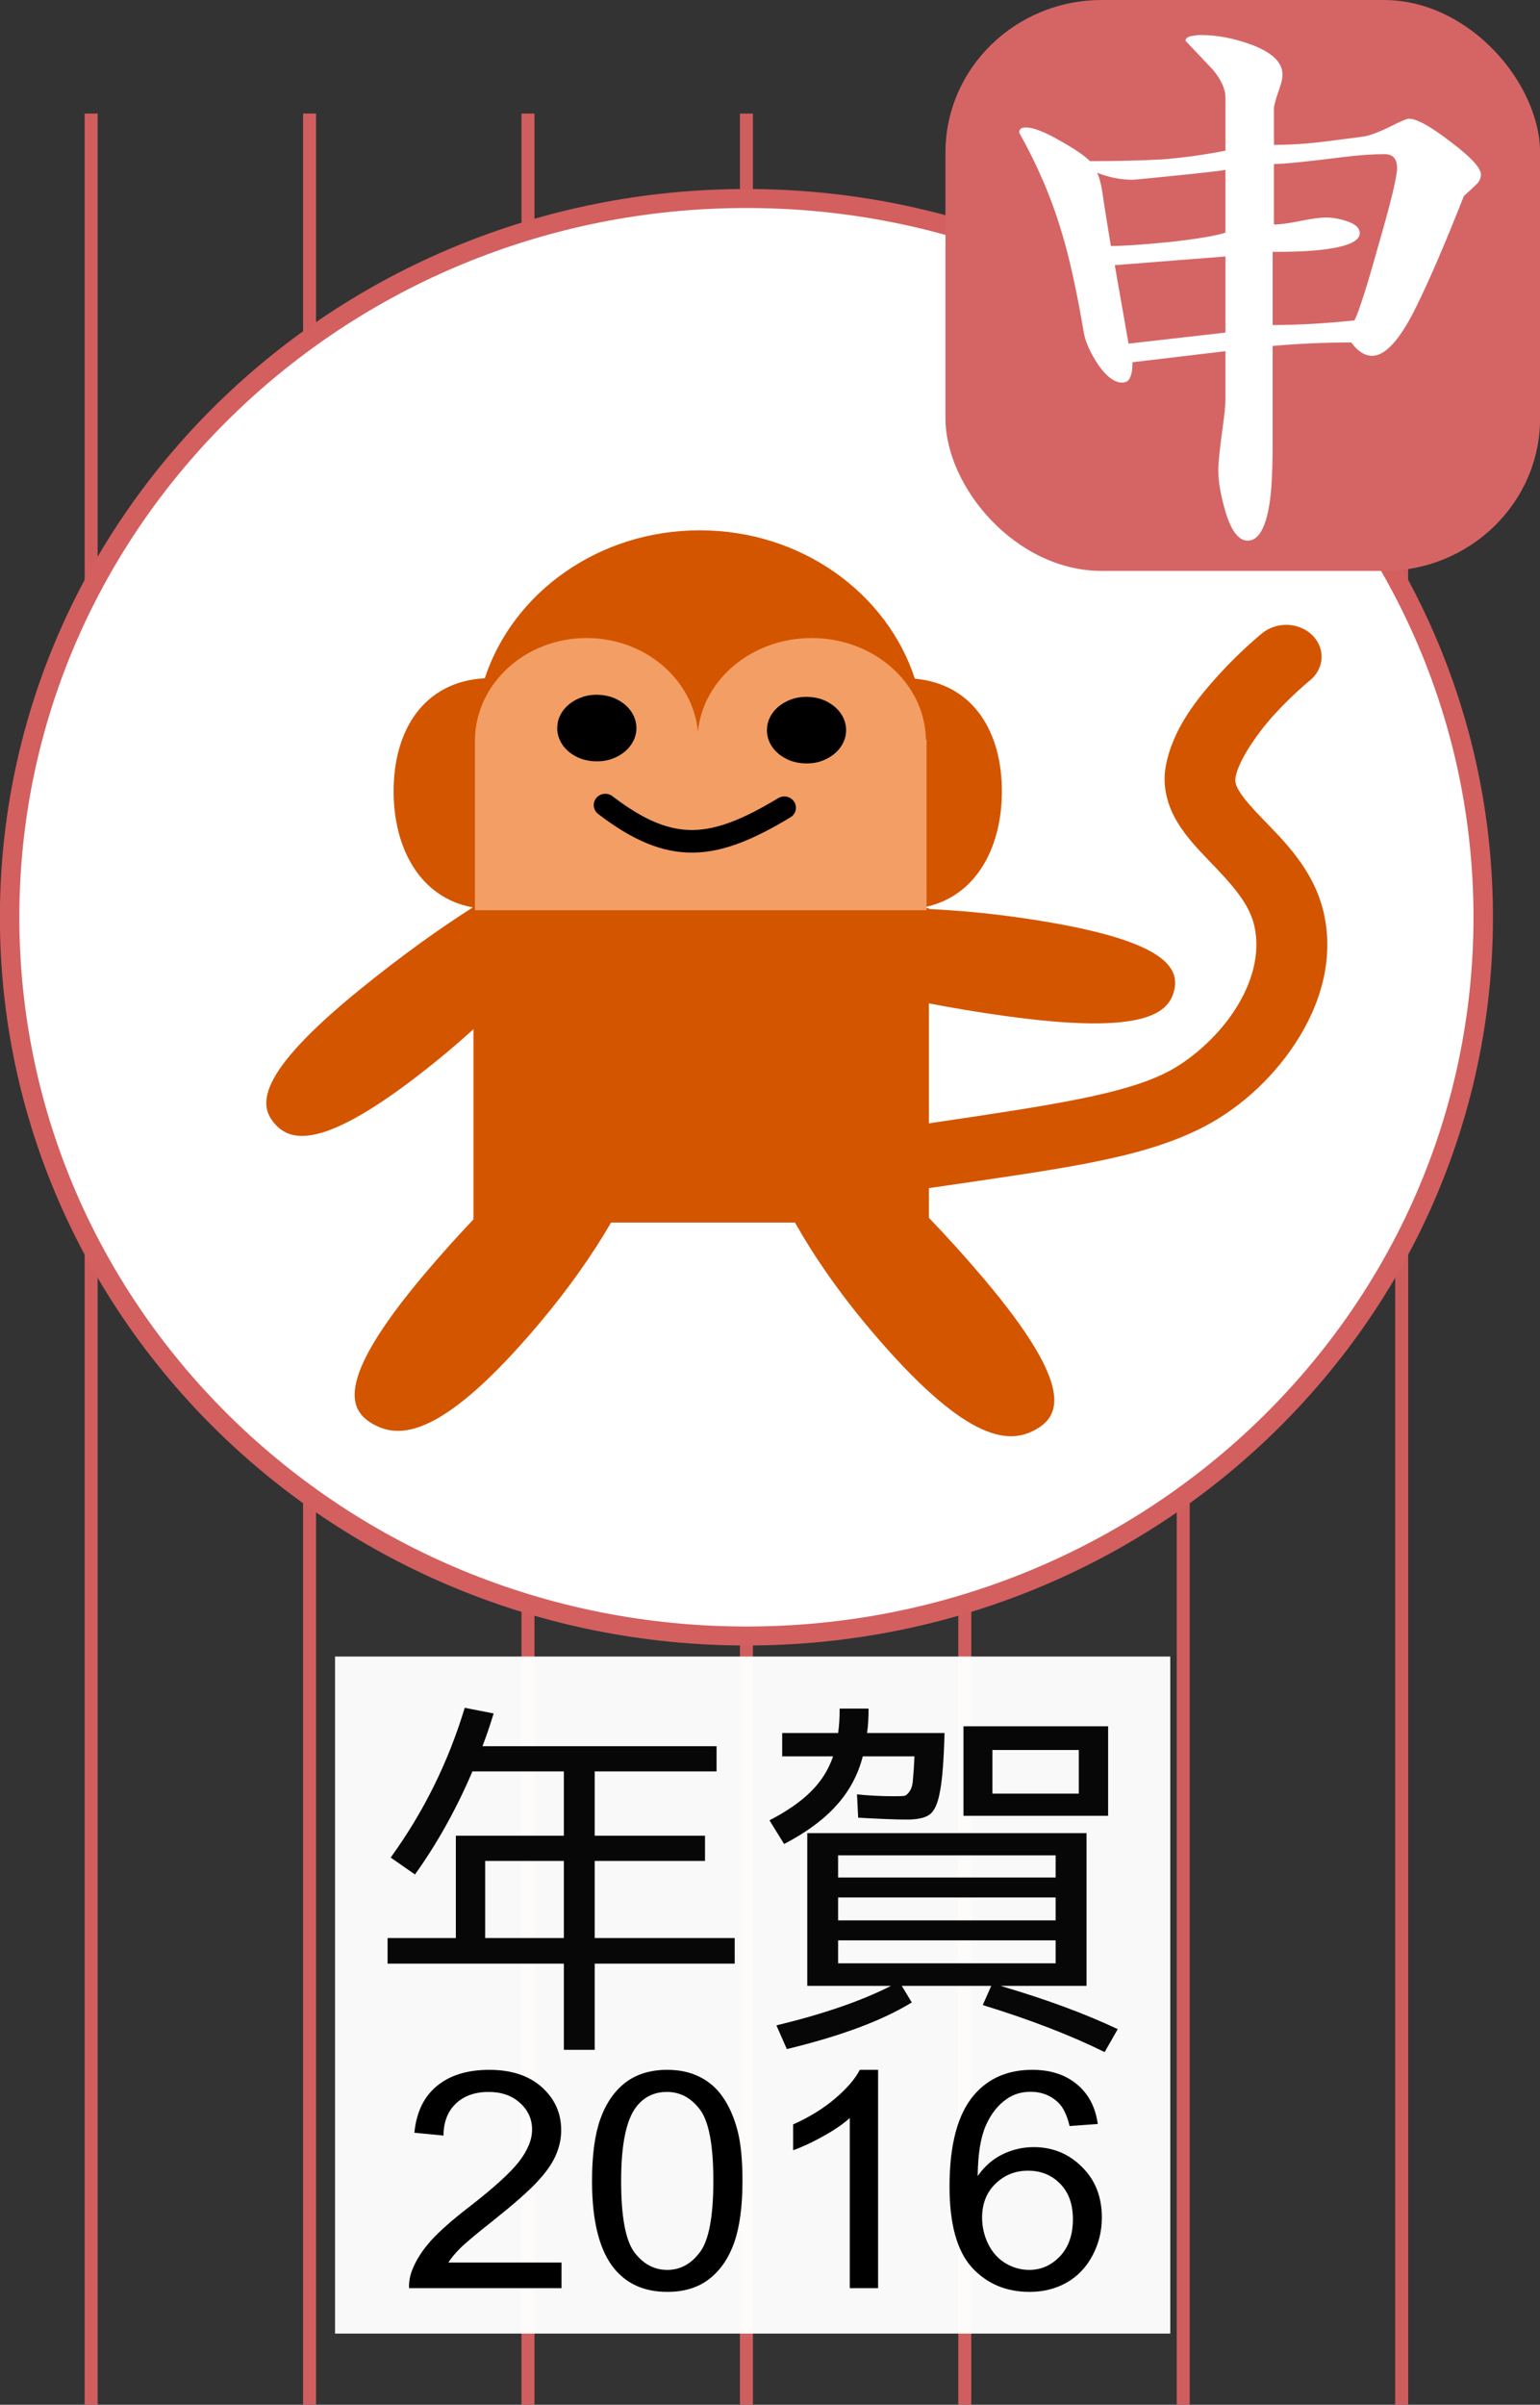 <?xml version="1.0" encoding="UTF-8"?>
<svg version="1.0" viewBox="0 0 535.75 836.33" xmlns="http://www.w3.org/2000/svg">
<rect x="0" y="0" width="535.75" height="836.33" fill="#333333" stroke="none"/>
<g transform="translate(-134.29 -81.341)">
<g transform="matrix(2.257 0 0 2.201 95.315 102.96)">
<g transform="translate(-13.54 8.124)">
<g transform="translate(19.421,78.027)" fill="#d35f5f" opacity=".99">
<rect x="192.77" y="-78.027" width="2" height="362"/>
<rect x="159.1" y="-78.027" width="2" height="362"/>
<rect x="125.44" y="-78.027" width="2" height="362"/>
<rect x="91.769" y="-78.027" width="2" height="362"/>
<rect x="58.103" y="-78.027" width="2" height="362"/>
<rect x="24.436" y="-78.027" width="2" height="362"/>
<rect x="226.44" y="-78.027" width="2" height="362" opacity=".98"/>
</g>
<path d="m259.43 126.99c0 62.723-50.847 113.57-113.57 113.57-62.723 0-113.57-50.847-113.57-113.57 0-62.723 50.847-113.57 113.57-113.57 62.723 0 113.57 50.847 113.57 113.57z" fill="#fff" stroke="#d35f5f" stroke-width="3"/>
</g>
<path d="m68.911 251.93h128.74v106.98h-128.74v-106.98z" fill="#fff" opacity=".97"/>
<g transform="translate(-170.35 -405.34)" opacity=".97">
<path d="m259.25 665.37 4.459 0.892c-0.595 1.982-1.169 3.706-1.724 5.172h36.086v3.983h-18.786v10.166h17.003v3.983h-17.003v12.187h21.58v4.043h-21.58v13.614h-4.756v-13.614h-27.169v-4.043h10.523v-16.17h16.646v-10.166h-14.09c-2.497 5.985-5.45 11.414-8.858 16.289l-3.745-2.675c5.073-7.174 8.878-15.061 11.414-23.661m15.279 24.196h-12.128v12.187h12.128v-12.187"/>
<path d="m317.04 665.49h4.459c-2e-5 1.506-0.079 2.794-0.238 3.864h11.95c-0.119 4.36-0.357 7.451-0.713 9.274-0.317 1.823-0.832 3.012-1.546 3.567-0.674 0.555-1.863 0.832-3.567 0.832-1.625 3e-5 -4.122-0.099-7.491-0.297l-0.178-3.686c1.823 0.198 3.745 0.297 5.767 0.297 0.753 4e-5 1.268-0.02 1.546-0.059 0.277-0.079 0.555-0.337 0.832-0.773 0.277-0.436 0.436-1.03 0.476-1.784 0.079-0.793 0.159-2.021 0.238-3.686h-7.966c-0.753 2.973-2.12 5.569-4.102 7.788-1.942 2.22-4.617 4.241-8.026 6.064l-2.259-3.745c2.695-1.427 4.816-2.933 6.361-4.518 1.585-1.585 2.735-3.448 3.448-5.588h-7.847v-3.686h8.62c0.159-1.07 0.238-2.358 0.238-3.864m-0.238 26.693h33.53v-3.508h-33.53v3.508m0 3.151v3.627h33.53v-3.627h-33.53m0 6.777v3.627h33.53v-3.627h-33.53m25.029 7.194c6.976 2.101 13 4.38 18.073 6.837l-2.021 3.627c-5.232-2.655-11.494-5.133-18.786-7.431l1.308-3.032h-13.792l1.546 2.616c-4.518 2.854-10.939 5.311-19.262 7.372l-1.605-3.745c7.213-1.784 13.099-3.864 17.657-6.242h-8.145-4.756v-24.137h43.042v24.137h-13.257m-1.248-26.872h-4.459v-14.149h22.294v14.149h-17.835m0-3.508h13.317v-6.896h-13.317v6.896"/>
</g>
<path d="m103.82 347.68v4.055h-23.503c-0.032-1.016 0.137-1.992 0.509-2.93 0.598-1.547 1.552-3.07 2.862-4.57 1.326-1.5 3.234-3.234 5.724-5.203 3.865-3.062 6.476-5.484 7.834-7.266 1.358-1.797 2.037-3.492 2.037-5.086-3.1e-5 -1.672-0.623-3.078-1.868-4.219-1.229-1.156-2.838-1.734-4.827-1.734-2.102 3e-5 -3.784 0.609-5.045 1.828-1.261 1.219-1.9 2.906-1.916 5.062l-4.487-0.445c0.307-3.234 1.463-5.695 3.468-7.383 2.005-1.703 4.697-2.555 8.077-2.555 3.412 3e-5 6.112 0.914 8.101 2.742 1.989 1.828 2.983 4.094 2.983 6.797-2e-5 1.375-0.291 2.727-0.873 4.055-0.582 1.328-1.552 2.727-2.911 4.195-1.342 1.469-3.582 3.484-6.719 6.047-2.619 2.125-4.301 3.57-5.045 4.336-0.744 0.75-1.358 1.508-1.843 2.273h17.439m4.705-12.891c0-4.062 0.428-7.328 1.286-9.797 0.873-2.484 2.159-4.398 3.857-5.742 1.714-1.344 3.865-2.016 6.452-2.016 1.908 3e-5 3.582 0.375 5.021 1.125 1.439 0.734 2.628 1.805 3.565 3.211 0.938 1.391 1.674 3.094 2.207 5.109 0.534 2 0.8 4.703 0.8 8.109-2e-5 4.031-0.429 7.289-1.286 9.773-0.857 2.469-2.143 4.383-3.857 5.742-1.698 1.344-3.848 2.016-6.452 2.016-3.428 0-6.12-1.188-8.077-3.562-2.345-2.859-3.517-7.516-3.517-13.969m4.487 0c-1e-5 5.641 0.679 9.398 2.037 11.273 1.374 1.859 3.064 2.789 5.069 2.789 2.005 1e-5 3.687-0.937 5.045-2.812 1.374-1.875 2.062-5.625 2.062-11.25-2e-5 -5.656-0.687-9.414-2.062-11.273-1.358-1.859-3.056-2.789-5.093-2.789-2.005 3e-5 -3.606 0.82-4.802 2.461-1.504 2.094-2.256 5.961-2.256 11.602m39.608 16.945h-4.366v-26.883c-1.051 0.969-2.434 1.938-4.148 2.906-1.698 0.969-3.226 1.695-4.584 2.18v-4.078c2.442-1.109 4.576-2.453 6.403-4.031 1.827-1.578 3.121-3.109 3.881-4.594h2.814v34.5m33.86-25.945-4.342 0.328c-0.388-1.656-0.938-2.859-1.649-3.609-1.18-1.203-2.636-1.805-4.366-1.805-1.391 3e-5 -2.611 0.375-3.663 1.125-1.375 0.969-2.458 2.383-3.25 4.242-0.792 1.859-1.205 4.508-1.237 7.945 1.051-1.547 2.337-2.695 3.857-3.445 1.52-0.75 3.113-1.125 4.778-1.125 2.911 2e-5 5.385 1.039 7.422 3.117 2.054 2.062 3.08 4.734 3.08 8.016-3e-5 2.156-0.485 4.164-1.455 6.023-0.954 1.844-2.272 3.258-3.954 4.242-1.682 0.984-3.59 1.477-5.724 1.477-3.638 0-6.605-1.289-8.902-3.867-2.296-2.594-3.444-6.859-3.444-12.797-1e-5 -6.641 1.269-11.469 3.808-14.484 2.215-2.625 5.199-3.938 8.95-3.938 2.797 3e-5 5.085 0.758 6.864 2.273 1.795 1.516 2.87 3.609 3.226 6.281m-17.827 14.812c0 1.453 0.315 2.844 0.946 4.172 0.647 1.328 1.544 2.344 2.692 3.047 1.148 0.688 2.353 1.031 3.614 1.031 1.843 1e-5 3.428-0.719 4.754-2.156 1.326-1.438 1.989-3.391 1.989-5.859-2e-5 -2.375-0.655-4.242-1.965-5.602-1.31-1.375-2.959-2.062-4.948-2.062-1.973 2e-5 -3.646 0.688-5.021 2.062-1.374 1.359-2.062 3.148-2.062 5.367"/>
<g transform="matrix(.532 0 0 .491 -49.79 -65.295)">
<g transform="matrix(.938 0 0 .938 22.009 26.48)">
<path d="m327.06 274.16c-31.25 0-57.7 21.36-66.4 50.75-18.85 1.17-28.21 17.82-28.16 38.93 0.05 19.61 8.26 36.42 24.47 39.69-10.48 7.38-22.37 16.9-34.53 27.85-33.32 30-31.63 40.58-26.28 46.84s16.39 7.88 49.72-22.13c3.97-3.58 7.73-7.2 11.28-10.78v65.25c-4.94 5.8-9.96 11.98-14.94 18.53-28.8 37.86-23.45 47.6-15.25 52.19 8.2 4.6 21.48 3.17 50.28-34.69 9.31-12.24 16.81-24.18 22.41-34.93h56.81c5.69 11.21 13.47 23.85 23.31 36.78 28.8 37.86 42.09 39.28 50.28 34.68 8.2-4.59 13.56-14.32-15.25-52.18-5.67-7.46-11.38-14.45-16.97-20.91v-10.19c41.92-6.8 64.42-10.01 83.07-20 11.66-6.24 22.41-16.67 30.06-29.59s12.18-28.74 8.81-44.94c-3.09-14.88-12.46-24.74-18.9-32.19-3.23-3.72-5.78-6.91-7.07-9.28-1.29-2.36-1.48-3.45-1.22-5.09 0.85-5.3 6.23-14.42 11.88-21.31s10.94-11.66 10.94-11.66c3.4-2.98 4.61-7.75 3.06-12s-5.54-7.1-10.06-7.19c-2.85-0.05-5.61 1-7.69 2.94 0 0-6.43 5.76-13.19 14-6.75 8.24-14.49 18.8-16.56 31.78-1.13 7.08 0.8 13.83 3.62 19 2.83 5.18 6.37 9.25 9.72 13.13 6.7 7.75 12.39 14.42 14.03 22.34 1.98 9.48-0.63 19.89-6.22 29.31-5.58 9.43-14.15 17.48-21.56 21.44-13.2 7.07-33.22 10.65-72.72 17.09v-41.15c7.23 1.54 14.91 2.97 22.91 4.22 44.3 6.92 51.45-1.06 52.94-9.16 1.48-8.1-4.23-17.67-48.53-24.59-9.58-1.5-18.77-2.4-27.32-2.85v-0.31h-3.15c17.01-2.66 25.64-19.85 25.69-39.94 0.04-20.63-8.89-36.95-26.88-38.78-8.66-29.45-35.13-50.9-66.44-50.9z" fill="#d45500"/>
<path d="m292.12 311.12c-18.87 0-34.22 15.53-34.5 34.82 0 0.11 0.01 0.23 0 0.34v58.22h139.5v-58.56h-0.21c-0.29-19.27-15.98-34.82-35.29-34.82-18.36 0.01-33.45 14.06-35.12 32.04-1.63-17.97-16.41-32.04-34.38-32.04z" fill="#f39e64"/>
<path d="m283.12 340.65c0.44-3.61 2.86-7.33 7.35-9.16 3.46-1.47 8.04-1.1 11.11 0.73 4.36 2.51 6.22 6.76 5.88 10.7-0.31 3.69-2.63 7.53-7.14 9.49-3.44 1.56-8.12 1.27-11.27-0.54-4.12-2.28-6-6.15-6.02-9.81"/>
<path d="m347.89 341.37c0.45-3.61 2.86-7.33 7.36-9.17 3.46-1.46 8.04-1.09 11.11 0.73 4.36 2.52 6.21 6.77 5.87 10.7-0.3 3.69-2.62 7.54-7.13 9.5-3.44 1.56-8.12 1.27-11.27-0.55-4.12-2.28-6.01-6.14-6.02-9.8"/>
</g>
</g>
<path d="m110.57 117.39c10.166 7.982 16.702 7.142 27.594 0.42" fill="none" stroke="#000" stroke-linecap="round" stroke-linejoin="round" stroke-width="3.57"/>
<rect x="163" y="-9.822" width="91.653" height="90.213" ry="24.101" fill="#d56565" fill-rule="evenodd"/>
<path d="m206.16 42.731v-12.03l-17.061 1.377 2.12 12.397 14.941-1.745m0-15.795v-9.918c-0.942 0.184-4.139 0.551-9.59 1.102-2.894 0.306-4.476 0.459-4.745 0.459-1.817 4.5e-5 -3.634-0.367-5.451-1.102 0.404 0.796 0.74 2.296 1.01 4.5 0.336 2.204 0.707 4.561 1.111 7.071 1.952 3.5e-5 5.014-0.214 9.187-0.643 4.24-0.49 7.067-0.979 8.48-1.469m7.47-10.836v9.55c0.942 3.8e-5 2.288-0.184 4.038-0.551 1.75-0.367 3.096-0.551 4.038-0.551 1.009 3.9e-5 2.12 0.214 3.331 0.643 1.211 0.429 1.817 1.041 1.817 1.837-8e-5 1.163-1.615 1.99-4.846 2.479-2.019 0.306-4.543 0.459-7.571 0.459h-1.01v11.571c3.903 2.3e-5 8.11-0.245 12.619-0.735 0.673-1.347 1.918-5.357 3.735-12.03 1.884-6.673 2.827-10.683 2.827-12.03-8e-5 -1.469-0.639-2.204-1.918-2.204-1.885 5e-5 -4.005 0.153-6.36 0.459-5.721 0.735-9.288 1.102-10.701 1.102m11.912 28.192c-4.038 2e-5 -8.076 0.184-12.114 0.551v15.519c-6e-5 4.285-0.168 7.469-0.505 9.55-0.606 3.796-1.716 5.694-3.331 5.694-1.346-1.2e-5 -2.457-1.408-3.331-4.224-0.808-2.755-1.212-5.051-1.211-6.887-4e-5 -1.163 0.236-3.49 0.707-6.979 0.269-2.02 0.404-3.428 0.404-4.224v-7.622l-14.335 1.745c-3e-5 1.163-0.135 1.99-0.404 2.479-0.202 0.49-0.606 0.735-1.211 0.735-1.144 1.3e-5 -2.356-0.918-3.634-2.755-1.212-1.898-1.952-3.551-2.221-4.959-1.144-6.918-2.322-12.366-3.533-16.346-1.548-5.265-3.702-10.407-6.461-15.428-2e-5 -0.551 0.336-0.826 1.01-0.826 1.144 5.3e-5 2.86 0.673 5.149 2.02 2.356 1.347 3.937 2.449 4.745 3.306 4.24 4.8e-5 7.941-0.092 11.105-0.275 3.163-0.245 6.427-0.704 9.792-1.377v-8.357c-5e-5 -1.347-0.639-2.816-1.918-4.408-1.413-1.53-2.827-3.061-4.24-4.591-4e-5 -0.367 0.269-0.612 0.808-0.735 0.606-0.122 1.11-0.184 1.514-0.184 2.49 6.9e-5 5.048 0.49 7.672 1.469 3.298 1.224 4.947 2.816 4.947 4.775-6e-5 0.551-0.135 1.224-0.404 2.02-0.606 1.775-0.909 2.877-0.909 3.306v5.785c2.625 5.1e-5 5.317-0.184 8.076-0.551 2.759-0.367 4.61-0.612 5.552-0.735 0.942-0.122 2.288-0.612 4.038-1.469 1.75-0.918 2.793-1.377 3.13-1.377 1.211 5.49e-5 3.365 1.224 6.461 3.673 3.096 2.388 4.644 4.102 4.644 5.143-9e-5 0.551-0.202 1.041-0.606 1.469-0.673 0.673-1.346 1.316-2.019 1.928-2.961 7.714-5.519 13.775-7.672 18.182-2.356 4.714-4.509 7.071-6.461 7.071-1.144 1.7e-5 -2.221-0.704-3.231-2.112" fill="#fff"/>
</g>
</g>
</svg>
